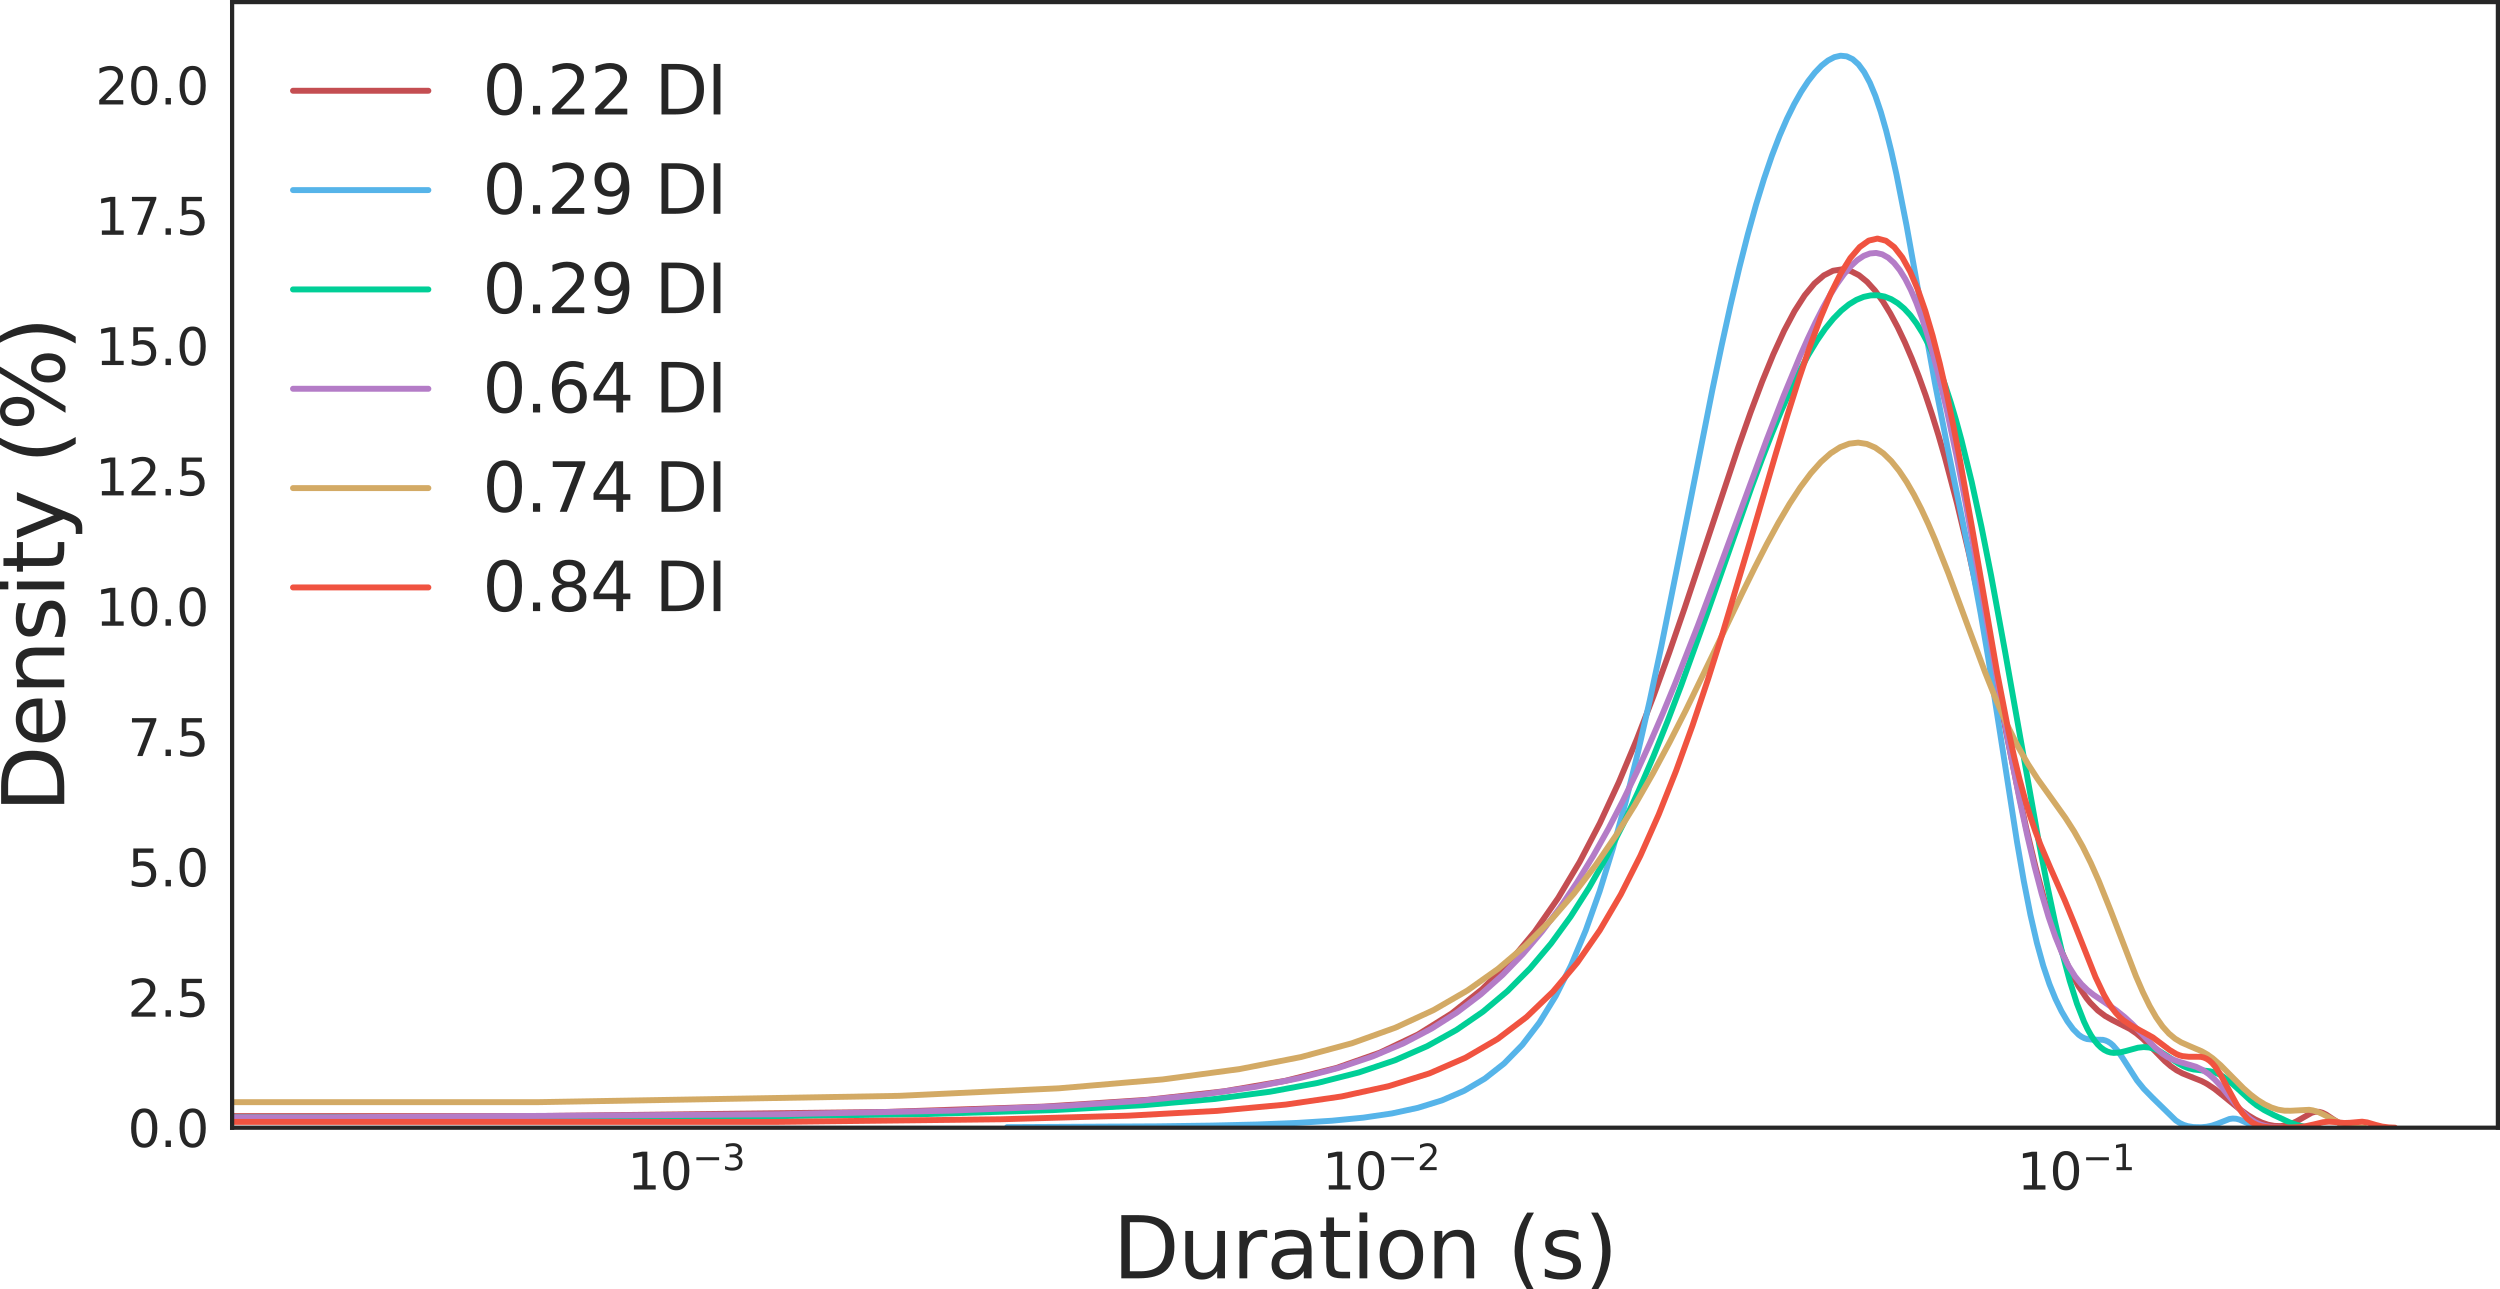<?xml version="1.0"?>
 <svg width="738.819" height="381.075" viewBox="0 0 738.819 381.075" version="1.1" id="svg2257" sodipodi:docname="RippleDurations_DI.svg" inkscape:version="1.2.2 (1:1.2.2+202212051550+b0a8486541)" xmlns:inkscape="http://www.inkscape.org/namespaces/inkscape" xmlns:sodipodi="http://sodipodi.sourceforge.net/DTD/sodipodi-0.dtd" xmlns:xlink="http://www.w3.org/1999/xlink" xmlns="http://www.w3.org/2000/svg" xmlns:svg="http://www.w3.org/2000/svg" xmlns:rdf="http://www.w3.org/1999/02/22-rdf-syntax-ns#" xmlns:cc="http://creativecommons.org/ns#" xmlns:dc="http://purl.org/dc/elements/1.1/"><defs id="defs1787"> <style type="text/css" id="style1785">*{stroke-linejoin: round; stroke-linecap: butt}</style> </defs><defs id="defs1800"> <path id="DejaVuSans-31" d="M 794,531 H 1825 V 4091 L 703,3866 v 575 l 1116,225 h 631 V 531 H 3481 V 0 H 794 Z" transform="scale(0.016)"></path> <path id="DejaVuSans-30" d="m 2034,4250 q -487,0 -733,-480 -245,-479 -245,-1442 0,-959 245,-1439 246,-480 733,-480 491,0 736,480 246,480 246,1439 0,963 -246,1442 -245,480 -736,480 z m 0,500 q 785,0 1199,-621 414,-620 414,-1801 0,-1178 -414,-1799 -414,-620 -1199,-620 -784,0 -1198,620 -414,621 -414,1799 0,1181 414,1801 414,621 1198,621 z" transform="scale(0.016)"></path> <path id="DejaVuSans-2212" d="M 678,2272 H 4684 V 1741 H 678 Z" transform="scale(0.016)"></path> <path id="DejaVuSans-33" d="m 2597,2516 q 453,-97 707,-404 255,-306 255,-756 0,-690 -475,-1069 -475,-378 -1350,-378 -293,0 -604,58 -311,58 -642,174 v 609 q 262,-153 574,-231 313,-78 654,-78 593,0 904,234 311,234 311,681 0,413 -289,645 -289,233 -804,233 h -544 v 519 h 569 q 465,0 712,186 247,186 247,536 0,359 -255,551 -254,193 -729,193 -260,0 -557,-57 -297,-56 -653,-174 v 562 q 360,100 674,150 314,50 592,50 719,0 1137,-327 419,-326 419,-882 0,-388 -222,-655 -222,-267 -631,-370 z" transform="scale(0.016)"></path> </defs><defs id="defs1816"> <path id="DejaVuSans-32" d="M 1228,531 H 3431 V 0 H 469 v 531 q 359,372 979,998 621,627 780,809 303,340 423,576 121,236 121,464 0,372 -261,606 -261,235 -680,235 -297,0 -627,-103 -329,-103 -704,-313 v 638 q 381,153 712,231 332,78 607,78 725,0 1156,-363 431,-362 431,-968 0,-288 -108,-546 -107,-257 -392,-607 -78,-91 -497,-524 Q 1991,1309 1228,531 Z" transform="scale(0.016)"></path> </defs><defs id="defs1907"> <path id="DejaVuSans-44" d="M 1259,4147 V 519 h 763 q 966,0 1414,437 448,438 448,1382 0,937 -448,1373 -448,436 -1414,436 z m -631,519 h 1297 q 1356,0 1990,-564 635,-564 635,-1764 Q 4550,1131 3912,565 3275,0 1925,0 H 628 Z" transform="scale(0.016)"></path> <path id="DejaVuSans-75" d="m 544,1381 v 2119 h 575 V 1403 q 0,-497 193,-746 194,-248 582,-248 465,0 735,297 271,297 271,810 v 1984 h 575 V 0 H 2900 V 538 Q 2691,219 2414,64 2138,-91 1772,-91 1169,-91 856,284 544,659 544,1381 Z m 1447,2203 z" transform="scale(0.016)"></path> <path id="DejaVuSans-72" d="m 2631,2963 q -97,56 -211,82 -114,27 -251,27 -488,0 -749,-317 -261,-317 -261,-911 V 0 H 581 v 3500 h 578 v -544 q 182,319 472,473 291,155 707,155 59,0 131,-8 72,-7 159,-23 z" transform="scale(0.016)"></path> <path id="DejaVuSans-61" d="m 2194,1759 q -697,0 -966,-159 -269,-159 -269,-544 0,-306 202,-486 202,-179 548,-179 479,0 768,339 289,339 289,901 v 128 z m 1147,238 V 0 H 2766 V 531 Q 2569,213 2275,61 1981,-91 1556,-91 q -537,0 -855,302 -317,302 -317,808 0,590 395,890 396,300 1180,300 h 807 v 57 q 0,397 -261,614 -261,217 -733,217 -300,0 -585,-72 -284,-72 -546,-216 v 532 q 315,122 612,182 297,61 578,61 760,0 1135,-394 375,-393 375,-1193 z" transform="scale(0.016)"></path> <path id="DejaVuSans-74" d="M 1172,4494 V 3500 H 2356 V 3053 H 1172 V 1153 q 0,-428 117,-550 117,-122 477,-122 h 590 V 0 H 1766 Q 1100,0 847,248 594,497 594,1153 V 3053 H 172 v 447 h 422 v 994 z" transform="scale(0.016)"></path> <path id="DejaVuSans-69" d="m 603,3500 h 575 V 0 H 603 Z m 0,1363 h 575 V 4134 H 603 Z" transform="scale(0.016)"></path> <path id="DejaVuSans-6f" d="m 1959,3097 q -462,0 -731,-361 -269,-361 -269,-989 0,-628 267,-989 268,-361 733,-361 460,0 728,362 269,363 269,988 0,622 -269,986 -268,364 -728,364 z m 0,487 q 750,0 1178,-488 429,-487 429,-1349 Q 3566,888 3137,398 2709,-91 1959,-91 1206,-91 779,398 353,888 353,1747 q 0,862 426,1349 427,488 1180,488 z" transform="scale(0.016)"></path> <path id="DejaVuSans-6e" d="M 3513,2113 V 0 h -575 v 2094 q 0,497 -194,743 -194,247 -581,247 -466,0 -735,-297 -269,-296 -269,-809 V 0 H 581 v 3500 h 578 v -544 q 207,316 486,472 280,156 646,156 603,0 912,-373 310,-373 310,-1098 z" transform="scale(0.016)"></path> <path id="DejaVuSans-20" transform="scale(0.016)" d="M 0,0"></path> <path id="DejaVuSans-28" d="m 1984,4856 q -418,-718 -622,-1422 -203,-703 -203,-1425 0,-721 205,-1429 205,-708 620,-1424 h -500 q -468,735 -701,1444 -233,709 -233,1409 0,697 231,1403 232,707 703,1444 z" transform="scale(0.016)"></path> <path id="DejaVuSans-73" d="m 2834,3397 v -544 q -243,125 -506,187 -262,63 -544,63 -428,0 -642,-131 -214,-131 -214,-394 0,-200 153,-314 153,-114 616,-217 l 197,-44 q 612,-131 870,-370 258,-239 258,-667 0,-488 -386,-773 Q 2250,-91 1575,-91 1294,-91 989,-36 684,19 347,128 v 594 q 319,-166 628,-249 309,-82 613,-82 406,0 624,139 219,139 219,392 0,234 -158,359 -157,125 -692,241 l -200,47 q -534,112 -772,345 -237,233 -237,639 0,494 350,762 350,269 994,269 318,0 599,-47 282,-46 519,-140 z" transform="scale(0.016)"></path> <path id="DejaVuSans-29" d="m 513,4856 h 500 q 468,-737 701,-1444 233,-706 233,-1403 0,-700 -233,-1409 -233,-709 -701,-1444 H 513 q 415,716 620,1424 205,708 205,1429 0,722 -205,1425 -205,704 -620,1422 z" transform="scale(0.016)"></path> </defs><defs id="defs1939"> <path id="DejaVuSans-2e" d="m 684,794 h 660 V 0 H 684 Z" transform="scale(0.016)"></path> </defs><defs id="defs1953"> <path id="DejaVuSans-35" d="M 691,4666 H 3169 V 4134 H 1269 V 2991 q 137,47 274,70 138,23 276,23 781,0 1237,-428 457,-428 457,-1159 Q 3513,744 3044,326 2575,-91 1722,-91 1428,-91 1123,-41 819,9 494,109 v 635 q 281,-153 581,-228 300,-75 634,-75 541,0 856,284 316,284 316,772 0,487 -316,771 -315,285 -856,285 -253,0 -505,-56 -251,-56 -513,-175 z" transform="scale(0.016)"></path> </defs><defs id="defs1978"> <path id="DejaVuSans-37" d="M 525,4666 H 3525 V 4397 L 1831,0 H 1172 L 2766,4134 H 525 Z" transform="scale(0.016)"></path> </defs><defs id="defs2058"> <path id="DejaVuSans-65" d="M 3597,1894 V 1613 H 953 q 38,-594 358,-905 320,-311 892,-311 331,0 642,81 311,81 618,244 V 178 Q 3153,47 2828,-22 2503,-91 2169,-91 1331,-91 842,396 353,884 353,1716 q 0,859 464,1363 464,505 1252,505 706,0 1117,-455 411,-454 411,-1235 z m -575,169 q -6,471 -264,752 -258,282 -683,282 -481,0 -770,-272 -289,-272 -333,-766 z" transform="scale(0.016)"></path> <path id="DejaVuSans-79" d="m 2059,-325 q -243,-625 -475,-815 -231,-191 -618,-191 H 506 v 481 h 338 q 237,0 368,113 132,112 291,531 L 1606,56 191,3500 H 800 L 1894,763 2988,3500 h 609 z" transform="scale(0.016)"></path> <path id="DejaVuSans-25" d="m 4653,2053 q -272,0 -427,-231 -154,-231 -154,-644 0,-406 154,-639 155,-233 427,-233 266,0 420,233 155,233 155,639 0,410 -155,642 -154,233 -420,233 z m 0,397 q 494,0 784,-344 291,-343 291,-928 0,-584 -292,-927 -292,-342 -783,-342 -500,0 -791,342 -290,343 -290,927 0,588 292,930 292,342 789,342 z M 1428,4353 q -269,0 -424,-233 -154,-232 -154,-639 0,-412 153,-644 153,-231 425,-231 272,0 426,231 155,232 155,644 0,403 -156,637 -156,235 -425,235 z m 2822,397 h 500 L 1831,-91 h -500 z m -2822,0 q 494,0 787,-342 294,-342 294,-927 0,-590 -292,-931 -292,-341 -789,-341 -497,0 -786,342 -289,343 -289,930 0,582 290,925 291,344 785,344 z" transform="scale(0.016)"></path> </defs><defs id="defs2120"> <path id="DejaVuSans-49" d="m 628,4666 h 631 V 0 H 628 Z" transform="scale(0.016)"></path> </defs><defs id="defs2143"> <path id="DejaVuSans-39" d="m 703,97 v 575 q 238,-113 481,-172 244,-59 479,-59 625,0 954,420 330,420 377,1277 -181,-269 -460,-413 -278,-144 -615,-144 -700,0 -1108,423 -408,424 -408,1159 0,718 425,1152 425,435 1131,435 810,0 1236,-621 427,-620 427,-1801 Q 3622,1225 3098,567 2575,-91 1691,-91 1453,-91 1209,-44 966,3 703,97 Z m 1256,1978 q 425,0 673,290 249,291 249,798 0,503 -249,795 -248,292 -673,292 -425,0 -673,-292 -248,-292 -248,-795 0,-507 248,-798 248,-290 673,-290 z" transform="scale(0.016)"></path> </defs><defs id="defs2187"> <path id="DejaVuSans-36" d="m 2113,2584 q -425,0 -674,-291 -248,-290 -248,-796 0,-503 248,-796 249,-292 674,-292 425,0 673,292 248,293 248,796 0,506 -248,796 -248,291 -673,291 z m 1253,1979 v -575 q -238,112 -480,171 -242,60 -480,60 -625,0 -955,-422 -329,-422 -376,-1275 184,272 462,417 279,145 613,145 703,0 1111,-427 408,-426 408,-1160 0,-719 -425,-1154 -425,-434 -1131,-434 -810,0 -1238,620 -428,621 -428,1799 0,1106 525,1764 525,658 1409,658 238,0 480,-47 242,-47 505,-140 z" transform="scale(0.016)"></path> <path id="DejaVuSans-34" d="M 2419,4116 825,1625 h 1594 z m -166,550 h 794 V 1625 h 666 V 1100 H 3047 V 0 H 2419 V 1100 H 313 v 609 z" transform="scale(0.016)"></path> </defs><defs id="defs2230"> <path id="DejaVuSans-38" d="m 2034,2216 q -450,0 -708,-241 -257,-241 -257,-662 0,-422 257,-663 258,-241 708,-241 450,0 709,242 260,243 260,662 0,421 -258,662 -257,241 -711,241 z m -631,268 q -406,100 -633,378 -226,279 -226,679 0,559 398,884 399,325 1092,325 697,0 1094,-325 397,-325 397,-884 0,-400 -227,-679 -226,-278 -629,-378 456,-106 710,-416 255,-309 255,-755 Q 3634,634 3220,271 2806,-91 2034,-91 1263,-91 848,271 434,634 434,1313 q 0,446 256,755 257,310 713,416 z m -231,997 q 0,-362 226,-565 227,-203 636,-203 407,0 636,203 230,203 230,565 0,363 -230,566 -229,203 -636,203 -409,0 -636,-203 -226,-203 -226,-566 z" transform="scale(0.016)"></path> </defs><defs id="defs2255"> <clipPath id="pc778956ee7"> <rect x="108" y="51.84" width="669.6" height="332.64" id="rect2252"></rect> </clipPath> </defs>    <g id="figure_1" transform="translate(-39.406,-51.215)"> <g id="axes_1"> <g id="matplotlib.axis_1"> <g id="xtick_1"> <g id="line2d_1"></g> <g id="text_1">  <g style="fill:#262626" transform="matrix(0.15,0,0,-0.15,224.832,402.878)" id="g1810">  <use xlink:href="#DejaVuSans-31" transform="translate(0,0.766)" id="use1802"></use> <use xlink:href="#DejaVuSans-30" transform="translate(63.623,0.766)" id="use1804"></use> <use xlink:href="#DejaVuSans-2212" transform="matrix(0.7,0,0,0.7,128.203,39.047)" id="use1806"></use> <use xlink:href="#DejaVuSans-33" transform="matrix(0.7,0,0,0.7,186.855,39.047)" id="use1808"></use> </g> </g> </g> <g id="xtick_2"> <g id="line2d_2"></g> <g id="text_2">  <g style="fill:#262626" transform="matrix(0.15,0,0,-0.15,430.187,402.878)" id="g1826">  <use xlink:href="#DejaVuSans-31" transform="translate(0,0.766)" id="use1818"></use> <use xlink:href="#DejaVuSans-30" transform="translate(63.623,0.766)" id="use1820"></use> <use xlink:href="#DejaVuSans-2212" transform="matrix(0.7,0,0,0.7,128.203,39.047)" id="use1822"></use> <use xlink:href="#DejaVuSans-32" transform="matrix(0.7,0,0,0.7,186.855,39.047)" id="use1824"></use> </g> </g> </g> <g id="xtick_3"> <g id="line2d_3"></g> <g id="text_3">  <g style="fill:#262626" transform="matrix(0.15,0,0,-0.15,635.542,402.878)" id="g1839"> <use xlink:href="#DejaVuSans-31" transform="translate(0,0.684)" id="use1831"></use> <use xlink:href="#DejaVuSans-30" transform="translate(63.623,0.684)" id="use1833"></use> <use xlink:href="#DejaVuSans-2212" transform="matrix(0.7,0,0,0.7,128.203,38.966)" id="use1835"></use> <use xlink:href="#DejaVuSans-31" transform="matrix(0.7,0,0,0.7,186.855,38.966)" id="use1837"></use> </g> </g> </g> <g id="xtick_4"> <g id="line2d_4"></g> </g> <g id="xtick_5"> <g id="line2d_5"></g> </g> <g id="xtick_6"> <g id="line2d_6"></g> </g> <g id="xtick_7"> <g id="line2d_7"></g> </g> <g id="xtick_8"> <g id="line2d_8"></g> </g> <g id="xtick_9"> <g id="line2d_9"></g> </g> <g id="xtick_10"> <g id="line2d_10"></g> </g> <g id="xtick_11"> <g id="line2d_11"></g> </g> <g id="xtick_12"> <g id="line2d_12"></g> </g> <g id="xtick_13"> <g id="line2d_13"></g> </g> <g id="xtick_14"> <g id="line2d_14"></g> </g> <g id="xtick_15"> <g id="line2d_15"></g> </g> <g id="xtick_16"> <g id="line2d_16"></g> </g> <g id="xtick_17"> <g id="line2d_17"></g> </g> <g id="xtick_18"> <g id="line2d_18"></g> </g> <g id="xtick_19"> <g id="line2d_19"></g> </g> <g id="xtick_20"> <g id="line2d_20"></g> </g> <g id="xtick_21"> <g id="line2d_21"></g> </g> <g id="xtick_22"> <g id="line2d_22"></g> </g> <g id="xtick_23"> <g id="line2d_23"></g> </g> <g id="xtick_24"> <g id="line2d_24"></g> </g> <g id="xtick_25"> <g id="line2d_25"></g> </g> <g id="xtick_26"> <g id="line2d_26"></g> </g> <g id="xtick_27"> <g id="line2d_27"></g> </g> <g id="xtick_28"> <g id="line2d_28"></g> </g> <g id="xtick_29"> <g id="line2d_29"></g> </g> <g id="text_4">  <g style="fill:#262626" transform="matrix(0.25,0,0,-0.25,368.273,428.993)" id="g1933">  <use xlink:href="#DejaVuSans-44" id="use1909"></use> <use xlink:href="#DejaVuSans-75" x="77.002" id="use1911"></use> <use xlink:href="#DejaVuSans-72" x="140.381" id="use1913"></use> <use xlink:href="#DejaVuSans-61" x="181.494" id="use1915"></use> <use xlink:href="#DejaVuSans-74" x="242.773" id="use1917"></use> <use xlink:href="#DejaVuSans-69" x="281.982" id="use1919"></use> <use xlink:href="#DejaVuSans-6f" x="309.766" id="use1921"></use> <use xlink:href="#DejaVuSans-6e" x="370.947" id="use1923"></use> <use xlink:href="#DejaVuSans-20" x="434.326" id="use1925"></use> <use xlink:href="#DejaVuSans-28" x="466.113" id="use1927"></use> <use xlink:href="#DejaVuSans-73" x="505.127" id="use1929"></use> <use xlink:href="#DejaVuSans-29" x="557.227" id="use1931"></use> </g> </g> </g> <g id="matplotlib.axis_2"> <g id="ytick_1"> <g id="line2d_30"></g> <g id="text_5">  <g style="fill:#262626" transform="matrix(0.15,0,0,-0.15,77.145,390.179)" id="g1947">  <use xlink:href="#DejaVuSans-30" id="use1941"></use> <use xlink:href="#DejaVuSans-2e" x="63.623" id="use1943"></use> <use xlink:href="#DejaVuSans-30" x="95.41" id="use1945"></use> </g> </g> </g> <g id="ytick_2"> <g id="line2d_31"></g> <g id="text_6">  <g style="fill:#262626" transform="matrix(0.15,0,0,-0.15,77.145,351.667)" id="g1961">  <use xlink:href="#DejaVuSans-32" id="use1955"></use> <use xlink:href="#DejaVuSans-2e" x="63.623" id="use1957"></use> <use xlink:href="#DejaVuSans-35" x="95.41" id="use1959"></use> </g> </g> </g> <g id="ytick_3"> <g id="line2d_32"></g> <g id="text_7">  <g style="fill:#262626" transform="matrix(0.15,0,0,-0.15,77.145,313.155)" id="g1972"> <use xlink:href="#DejaVuSans-35" id="use1966"></use> <use xlink:href="#DejaVuSans-2e" x="63.623" id="use1968"></use> <use xlink:href="#DejaVuSans-30" x="95.41" id="use1970"></use> </g> </g> </g> <g id="ytick_4"> <g id="line2d_33"></g> <g id="text_8">  <g style="fill:#262626" transform="matrix(0.15,0,0,-0.15,77.145,274.644)" id="g1986">  <use xlink:href="#DejaVuSans-37" id="use1980"></use> <use xlink:href="#DejaVuSans-2e" x="63.623" id="use1982"></use> <use xlink:href="#DejaVuSans-35" x="95.41" id="use1984"></use> </g> </g> </g> <g id="ytick_5"> <g id="line2d_34"></g> <g id="text_9">  <g style="fill:#262626" transform="matrix(0.15,0,0,-0.15,67.602,236.132)" id="g1999"> <use xlink:href="#DejaVuSans-31" id="use1991"></use> <use xlink:href="#DejaVuSans-30" x="63.623" id="use1993"></use> <use xlink:href="#DejaVuSans-2e" x="127.246" id="use1995"></use> <use xlink:href="#DejaVuSans-30" x="159.033" id="use1997"></use> </g> </g> </g> <g id="ytick_6"> <g id="line2d_35"></g> <g id="text_10">  <g style="fill:#262626" transform="matrix(0.15,0,0,-0.15,67.602,197.62)" id="g2012"> <use xlink:href="#DejaVuSans-31" id="use2004"></use> <use xlink:href="#DejaVuSans-32" x="63.623" id="use2006"></use> <use xlink:href="#DejaVuSans-2e" x="127.246" id="use2008"></use> <use xlink:href="#DejaVuSans-35" x="159.033" id="use2010"></use> </g> </g> </g> <g id="ytick_7"> <g id="line2d_36"></g> <g id="text_11">  <g style="fill:#262626" transform="matrix(0.15,0,0,-0.15,67.602,159.108)" id="g2025"> <use xlink:href="#DejaVuSans-31" id="use2017"></use> <use xlink:href="#DejaVuSans-35" x="63.623" id="use2019"></use> <use xlink:href="#DejaVuSans-2e" x="127.246" id="use2021"></use> <use xlink:href="#DejaVuSans-30" x="159.033" id="use2023"></use> </g> </g> </g> <g id="ytick_8"> <g id="line2d_37"></g> <g id="text_12">  <g style="fill:#262626" transform="matrix(0.15,0,0,-0.15,67.602,120.597)" id="g2038"> <use xlink:href="#DejaVuSans-31" id="use2030"></use> <use xlink:href="#DejaVuSans-37" x="63.623" id="use2032"></use> <use xlink:href="#DejaVuSans-2e" x="127.246" id="use2034"></use> <use xlink:href="#DejaVuSans-35" x="159.033" id="use2036"></use> </g> </g> </g> <g id="ytick_9"> <g id="line2d_38"></g> <g id="text_13">  <g style="fill:#262626" transform="matrix(0.15,0,0,-0.15,67.602,82.085)" id="g2051"> <use xlink:href="#DejaVuSans-32" id="use2043"></use> <use xlink:href="#DejaVuSans-30" x="63.623" id="use2045"></use> <use xlink:href="#DejaVuSans-2e" x="127.246" id="use2047"></use> <use xlink:href="#DejaVuSans-30" x="159.033" id="use2049"></use> </g> </g> </g> <g id="text_14">  <g style="fill:#262626" transform="matrix(0,-0.25,-0.25,0,58.402,291.285)" id="g2082">  <use xlink:href="#DejaVuSans-44" id="use2060"></use> <use xlink:href="#DejaVuSans-65" x="77.002" id="use2062"></use> <use xlink:href="#DejaVuSans-6e" x="138.525" id="use2064"></use> <use xlink:href="#DejaVuSans-73" x="201.904" id="use2066"></use> <use xlink:href="#DejaVuSans-69" x="254.004" id="use2068"></use> <use xlink:href="#DejaVuSans-74" x="281.787" id="use2070"></use> <use xlink:href="#DejaVuSans-79" x="320.996" id="use2072"></use> <use xlink:href="#DejaVuSans-20" x="380.176" id="use2074"></use> <use xlink:href="#DejaVuSans-28" x="411.963" id="use2076"></use> <use xlink:href="#DejaVuSans-25" x="450.977" id="use2078"></use> <use xlink:href="#DejaVuSans-29" x="545.996" id="use2080"></use> </g> </g> </g> <g id="line2d_39"> <path d="m -1,381.052 198.117,-9.1e-4 104.167,-1.226 46.746,-1.581 30.512,-2.01 22.692,-2.517 18.074,-3.106 15.021,-3.777 12.852,-4.527 11.231,-5.346 9.974,-6.223 8.97,-7.139 8.149,-8.074 7.467,-9.001 6.89,-9.893 6.395,-10.722 5.967,-11.458 5.593,-12.075 5.263,-12.549 4.969,-12.862 4.707,-12.999 4.471,-12.952 15.932,-47.757 3.575,-10.126 3.437,-9.145 3.309,-8.08 3.191,-6.955 3.081,-5.801 2.978,-4.641 2.882,-3.503 2.791,-2.407 2.707,-1.371 2.627,-0.41 2.552,0.468 2.481,1.26 2.414,1.966 2.35,2.592 2.29,3.144 2.232,3.635 2.178,4.073 2.126,4.471 2.076,4.838 2.029,5.182 1.984,5.509 1.941,5.823 1.9,6.124 1.86,6.414 3.607,13.633 3.467,14.561 3.337,15.238 4.783,23.34 6.003,29.632 2.856,13.157 2.768,11.618 2.684,9.956 2.606,8.331 2.532,6.854 2.462,5.566 2.396,4.456 2.333,3.49 1.144,1.421 2.245,2.273 2.19,1.644 2.138,1.21 5.13,2.599 1.972,1.349 1.929,1.633 2.818,2.826 3.624,3.704 1.758,1.512 1.724,1.197 1.692,0.905 2.479,1.001 3.201,1.275 1.559,0.813 2.288,1.511 2.962,2.37 4.266,3.491 2.735,1.948 1.997,1.197 1.954,0.932 1.912,0.643 1.872,0.348 1.833,0.055 1.796,-0.253 1.178,-0.353 1.738,-0.798 4.476,-2.547 1.085,-0.274 1.072,0.01 1.059,0.292 1.046,0.523 2.057,1.379 2.01,1.243 1.479,0.619 1.455,0.356 1.903,0.205 0.47,0.023 v 0" clip-path="url(#pc778956ee7)" style="fill:none;stroke:#c44e52;stroke-width:1.75;stroke-linecap:round" id="path2086"></path> </g> <g id="line2d_40"> <path d="m 337.038,384.317 44.376,-0.243 15.962,-0.219 13.535,-0.321 11.749,-0.463 10.38,-0.655 9.296,-0.91 8.418,-1.241 7.692,-1.664 7.081,-2.19 6.56,-2.832 6.11,-3.596 5.718,-4.485 5.374,-5.494 5.068,-6.611 4.795,-7.814 4.551,-9.072 4.33,-10.346 4.129,-11.592 3.946,-12.759 3.779,-13.799 3.626,-14.664 3.484,-15.316 3.353,-15.725 6.35,-31.635 8.75,-44.225 2.736,-13.091 2.654,-12.055 2.578,-10.961 2.505,-9.851 2.437,-8.762 2.372,-7.722 2.31,-6.753 2.252,-5.865 2.197,-5.062 2.144,-4.341 2.094,-3.692 2.046,-3.103 2,-2.556 1.956,-2.033 1.914,-1.515 1.874,-0.984 1.835,-0.423 1.798,0.182 1.763,0.838 1.728,1.548 1.696,2.308 1.664,3.105 1.633,3.922 1.604,4.733 1.576,5.509 1.548,6.22 1.522,6.836 2.968,15.031 4.275,23.85 4.079,22.556 3.901,19.885 7.324,35.792 2.314,12.52 2.255,13.222 3.279,20.787 5.211,33.511 2.002,11.547 1.958,9.971 1.916,8.313 1.876,6.76 1.837,5.44 1.8,4.402 1.764,3.606 1.73,2.952 1.697,2.329 1.665,1.67 0.821,0.579 0.814,0.413 0.806,0.263 1.591,0.177 3.1,0.054 0.758,0.194 0.752,0.331 0.746,0.483 0.74,0.639 1.461,1.704 1.437,2.119 4.178,6.517 2.018,2.487 2.621,2.681 6.835,6.665 1.188,0.774 1.173,0.554 1.157,0.362 1.709,0.276 2.228,0.049 1.635,-0.148 1.606,-0.335 1.578,-0.542 3.576,-1.412 0.996,-0.142 0.985,0.063 0.974,0.254 1.917,0.842 1.877,0.815 1.382,0.395 1.81,0.251 1.334,0.066 v 0" clip-path="url(#pc778956ee7)" style="fill:none;stroke:#56b4e9;stroke-width:1.75;stroke-linecap:round" id="path2089"></path> </g> <g id="line2d_41"> <path d="m -1,381.419 244.043,-8.9e-4 69.151,-0.946 38.477,-1.184 26.793,-1.467 20.576,-1.796 16.707,-2.175 14.066,-2.603 12.147,-3.082 10.689,-3.608 9.544,-4.177 8.621,-4.782 7.86,-5.415 7.223,-6.065 6.682,-6.719 6.216,-7.364 5.811,-7.985 5.455,-8.567 5.141,-9.094 4.86,-9.552 4.609,-9.929 4.383,-10.214 4.177,-10.397 3.99,-10.475 7.482,-20.746 13.309,-37.818 3.039,-8.19 2.938,-7.562 2.845,-6.899 2.757,-6.214 2.674,-5.524 2.596,-4.841 2.523,-4.177 2.453,-3.539 2.388,-2.935 2.325,-2.368 2.266,-1.838 2.21,-1.344 2.157,-0.881 2.106,-0.444 2.057,-0.026 2.011,0.379 1.966,0.779 1.924,1.179 1.883,1.583 1.844,1.993 1.807,2.411 1.771,2.835 1.737,3.264 1.704,3.693 1.672,4.118 1.641,4.535 1.611,4.94 1.583,5.327 1.555,5.692 3.031,12.375 2.931,13.49 2.838,14.323 4.095,22.351 10.08,56.867 2.352,12.077 2.291,10.842 2.234,9.507 2.179,8.114 2.127,6.7 2.078,5.303 1.021,2.144 1.009,1.82 0.998,1.511 0.987,1.22 0.976,0.949 0.966,0.701 0.955,0.479 0.945,0.285 0.935,0.119 1.842,-0.139 1.804,-0.445 3.503,-0.957 1.701,-0.188 1.669,0.131 1.639,0.468 1.609,0.764 2.36,1.503 3.053,2.043 1.488,0.795 1.464,0.567 1.44,0.346 2.118,0.238 2.747,0.299 1.343,0.343 1.323,0.541 1.303,0.744 1.92,1.437 2.497,2.263 3.62,3.328 1.756,1.376 2.289,1.465 2.781,1.434 4.797,2.212 2.052,0.72 2.006,0.453 2.446,0.26 1.909,0.07 v 0" clip-path="url(#pc778956ee7)" style="fill:none;stroke:#00cf97;stroke-width:1.75;stroke-linecap:round" id="path2092"></path> </g> <g id="line2d_42"> <path d="m -1,381.402 139.436,-4.8e-4 131.1,-0.881 50.926,-1.083 32.214,-1.318 23.615,-1.586 18.653,-1.889 15.419,-2.226 13.142,-2.596 11.452,-2.997 10.147,-3.424 9.11,-3.874 8.265,-4.339 7.563,-4.815 6.972,-5.292 6.466,-5.763 6.029,-6.22 5.647,-6.656 5.311,-7.062 5.012,-7.433 4.745,-7.763 4.506,-8.047 4.289,-8.281 4.092,-8.464 3.912,-8.595 3.748,-8.674 3.597,-8.701 6.786,-17.286 6.306,-16.833 14.052,-38.15 5.055,-13.083 4.783,-11.573 2.299,-5.174 2.241,-4.743 2.186,-4.295 2.134,-3.83 2.084,-3.349 2.036,-2.852 1.991,-2.338 1.947,-1.811 1.906,-1.269 1.866,-0.717 1.828,-0.155 1.791,0.413 1.756,0.983 1.722,1.552 1.689,2.116 1.658,2.669 1.628,3.209 1.598,3.73 1.57,4.228 1.543,4.699 1.517,5.139 1.491,5.545 2.91,12.157 2.818,13.305 2.732,14.101 3.947,21.845 8.582,48.358 3.439,17.601 2.221,10.368 2.167,9.232 2.116,8.093 2.067,6.967 2.02,5.866 1.975,4.813 1.933,3.839 1.892,2.983 1.852,2.281 1.815,1.754 1.778,1.402 3.454,2.328 3.325,2.31 2.415,1.934 2.351,2.156 3.042,3.134 3.662,3.769 2.127,1.79 1.39,0.911 1.369,0.693 2.015,0.721 5.16,1.517 1.861,0.902 1.823,1.23 1.786,1.577 1.751,1.883 2.844,3.506 2.756,3.343 1.614,1.671 1.585,1.333 1.557,0.987 1.531,0.676 1.505,0.425 1.968,0.297 2.873,0.147 v 0" clip-path="url(#pc778956ee7)" style="fill:none;stroke:#b47cc7;stroke-width:1.75;stroke-linecap:round" id="path2095"></path> </g> <g id="line2d_43"> <path d="m -1,376.93 199.74,-0.002 106.404,-1.862 47.151,-2.221 30.682,-2.624 22.786,-3.069 18.133,-3.554 15.062,-4.075 12.882,-4.625 11.254,-5.196 9.992,-5.777 8.984,-6.358 8.161,-6.923 7.477,-7.46 6.898,-7.954 6.403,-8.388 5.974,-8.751 5.599,-9.029 5.268,-9.213 4.974,-9.294 4.711,-9.267 8.735,-18.022 7.956,-16.653 3.727,-7.584 3.577,-6.987 3.439,-6.329 3.311,-5.624 3.193,-4.883 3.083,-4.12 2.98,-3.345 2.883,-2.568 2.793,-1.798 2.708,-1.043 2.628,-0.309 2.553,0.397 2.482,1.071 2.415,1.706 2.351,2.298 2.291,2.843 2.233,3.336 2.179,3.772 2.127,4.149 2.077,4.462 2.03,4.71 3.926,9.902 5.583,15.106 5.254,14.107 3.338,8.333 3.218,7.29 3.106,6.229 3.001,5.265 2.904,4.488 4.186,5.836 3.998,5.6 2.569,4.011 2.497,4.421 2.429,4.893 2.365,5.332 3.433,8.566 7.532,19.544 2.04,4.698 1.994,4.079 1.951,3.404 1.909,2.72 1.869,2.076 1.831,1.518 1.794,1.086 2.625,1.155 3.384,1.444 1.645,0.934 1.615,1.14 2.369,2.063 3.064,3.105 3.688,3.714 2.142,1.891 2.091,1.582 2.043,1.27 1.998,0.954 1.954,0.628 1.912,0.303 1.872,0.021 5.391,-0.282 1.155,0.182 1.705,0.548 1.673,0.814 4.314,2.329 1.565,0.591 1.538,0.389 2.011,0.276 2.451,0.124 v 0" clip-path="url(#pc778956ee7)" style="fill:none;stroke:#d3aa65;stroke-width:1.75;stroke-linecap:round" id="path2098"></path> </g> <g id="line2d_44"> <path d="m -1,382.765 270.3,-7.4e-4 65.955,-0.774 37.499,-1.058 26.318,-1.419 20.295,-1.865 16.522,-2.406 13.935,-3.044 12.049,-3.781 10.613,-4.611 9.483,-5.523 8.571,-6.501 7.819,-7.521 7.189,-8.557 6.652,-9.577 6.19,-10.551 5.788,-11.446 5.435,-12.231 5.123,-12.881 4.845,-13.371 4.595,-13.686 4.37,-13.813 8.145,-27.235 7.463,-25.45 3.51,-11.618 3.377,-10.678 3.254,-9.611 3.139,-8.442 3.032,-7.195 2.933,-5.895 2.839,-4.566 2.752,-3.231 2.669,-1.907 2.592,-0.608 2.519,0.657 2.449,1.881 2.384,3.061 2.322,4.197 2.263,5.284 2.207,6.317 2.154,7.287 2.103,8.179 2.054,8.976 2.008,9.654 1.964,10.193 3.803,21.339 7.151,41.331 3.371,17.341 1.639,7.469 1.609,6.633 1.581,5.827 1.553,5.088 1.527,4.451 1.501,3.937 2.929,6.866 4.22,9.521 2.706,6.588 6.427,16.191 2.446,5.149 1.199,2.118 1.183,1.804 1.167,1.504 1.152,1.231 1.137,0.998 2.232,1.482 6.38,3.5 3.026,2.262 1.962,1.475 1.92,1.154 0.945,0.397 0.935,0.267 1.841,0.191 3.571,0.017 0.871,0.206 0.862,0.374 0.854,0.569 0.846,0.777 0.838,0.982 1.653,2.499 2.423,4.51 2.359,4.33 1.539,2.315 1.513,1.725 1.488,1.168 1.463,0.72 1.44,0.405 2.117,0.266 3.42,0.091 4.577,-0.106 2.514,-0.278 2.445,-0.529 2.965,-0.705 1.733,-0.154 1.7,0.109 2.763,0.288 1.618,-0.06 3.664,-0.329 1.525,0.214 2.486,0.735 1.94,0.493 1.899,0.241 1.859,0.077 v 0" clip-path="url(#pc778956ee7)" style="fill:none;stroke:#f05340;stroke-width:1.75;stroke-linecap:round" id="path2101"></path> </g> <g id="patch_3"> <path d="M 108,384.48 V 51.84" style="fill:none;stroke:#262626;stroke-width:1.25;stroke-linecap:square;stroke-linejoin:miter" id="path2104"></path> </g> <g id="patch_4"> <path d="M 777.6,384.48 V 51.84" style="fill:none;stroke:#262626;stroke-width:1.25;stroke-linecap:square;stroke-linejoin:miter" id="path2107"></path> </g> <g id="patch_5"> <path d="M 108,384.48 H 777.6" style="fill:none;stroke:#262626;stroke-width:1.25;stroke-linecap:square;stroke-linejoin:miter" id="path2110"></path> </g> <g id="patch_6"> <path d="M 108,51.84 H 777.6" style="fill:none;stroke:#262626;stroke-width:1.25;stroke-linecap:square;stroke-linejoin:miter" id="path2113"></path> </g> <g id="legend_1"> <g id="line2d_45"> <path d="m 126,78.037 h 20 20" style="fill:none;stroke:#c44e52;stroke-width:1.75;stroke-linecap:round" id="path2116"></path> </g> <g id="text_15">  <g style="fill:#262626" transform="matrix(0.2,0,0,-0.2,182,85.037)" id="g2136">  <use xlink:href="#DejaVuSans-30" id="use2122"></use> <use xlink:href="#DejaVuSans-2e" x="63.623" id="use2124"></use> <use xlink:href="#DejaVuSans-32" x="95.41" id="use2126"></use> <use xlink:href="#DejaVuSans-32" x="159.033" id="use2128"></use> <use xlink:href="#DejaVuSans-20" x="222.656" id="use2130"></use> <use xlink:href="#DejaVuSans-44" x="254.443" id="use2132"></use> <use xlink:href="#DejaVuSans-49" x="331.445" id="use2134"></use> </g> </g> <g id="line2d_46"> <path d="m 126,107.393 h 20 20" style="fill:none;stroke:#56b4e9;stroke-width:1.75;stroke-linecap:round" id="path2139"></path> </g> <g id="text_16">  <g style="fill:#262626" transform="matrix(0.2,0,0,-0.2,182,114.393)" id="g2159">  <use xlink:href="#DejaVuSans-30" id="use2145"></use> <use xlink:href="#DejaVuSans-2e" x="63.623" id="use2147"></use> <use xlink:href="#DejaVuSans-32" x="95.41" id="use2149"></use> <use xlink:href="#DejaVuSans-39" x="159.033" id="use2151"></use> <use xlink:href="#DejaVuSans-20" x="222.656" id="use2153"></use> <use xlink:href="#DejaVuSans-44" x="254.443" id="use2155"></use> <use xlink:href="#DejaVuSans-49" x="331.445" id="use2157"></use> </g> </g> <g id="line2d_47"> <path d="m 126,136.749 h 20 20" style="fill:none;stroke:#00cf97;stroke-width:1.75;stroke-linecap:round" id="path2162"></path> </g> <g id="text_17">  <g style="fill:#262626" transform="matrix(0.2,0,0,-0.2,182,143.749)" id="g2179"> <use xlink:href="#DejaVuSans-30" id="use2165"></use> <use xlink:href="#DejaVuSans-2e" x="63.623" id="use2167"></use> <use xlink:href="#DejaVuSans-32" x="95.41" id="use2169"></use> <use xlink:href="#DejaVuSans-39" x="159.033" id="use2171"></use> <use xlink:href="#DejaVuSans-20" x="222.656" id="use2173"></use> <use xlink:href="#DejaVuSans-44" x="254.443" id="use2175"></use> <use xlink:href="#DejaVuSans-49" x="331.445" id="use2177"></use> </g> </g> <g id="line2d_48"> <path d="m 126,166.106 h 20 20" style="fill:none;stroke:#b47cc7;stroke-width:1.75;stroke-linecap:round" id="path2182"></path> </g> <g id="text_18">  <g style="fill:#262626" transform="matrix(0.2,0,0,-0.2,182,173.106)" id="g2203">  <use xlink:href="#DejaVuSans-30" id="use2189"></use> <use xlink:href="#DejaVuSans-2e" x="63.623" id="use2191"></use> <use xlink:href="#DejaVuSans-36" x="95.41" id="use2193"></use> <use xlink:href="#DejaVuSans-34" x="159.033" id="use2195"></use> <use xlink:href="#DejaVuSans-20" x="222.656" id="use2197"></use> <use xlink:href="#DejaVuSans-44" x="254.443" id="use2199"></use> <use xlink:href="#DejaVuSans-49" x="331.445" id="use2201"></use> </g> </g> <g id="line2d_49"> <path d="m 126,195.462 h 20 20" style="fill:none;stroke:#d3aa65;stroke-width:1.75;stroke-linecap:round" id="path2206"></path> </g> <g id="text_19">  <g style="fill:#262626" transform="matrix(0.2,0,0,-0.2,182,202.462)" id="g2223"> <use xlink:href="#DejaVuSans-30" id="use2209"></use> <use xlink:href="#DejaVuSans-2e" x="63.623" id="use2211"></use> <use xlink:href="#DejaVuSans-37" x="95.41" id="use2213"></use> <use xlink:href="#DejaVuSans-34" x="159.033" id="use2215"></use> <use xlink:href="#DejaVuSans-20" x="222.656" id="use2217"></use> <use xlink:href="#DejaVuSans-44" x="254.443" id="use2219"></use> <use xlink:href="#DejaVuSans-49" x="331.445" id="use2221"></use> </g> </g> <g id="line2d_50"> <path d="m 126,224.818 h 20 20" style="fill:none;stroke:#f05340;stroke-width:1.75;stroke-linecap:round" id="path2226"></path> </g> <g id="text_20">  <g style="fill:#262626" transform="matrix(0.2,0,0,-0.2,182,231.818)" id="g2246">  <use xlink:href="#DejaVuSans-30" id="use2232"></use> <use xlink:href="#DejaVuSans-2e" x="63.623" id="use2234"></use> <use xlink:href="#DejaVuSans-38" x="95.41" id="use2236"></use> <use xlink:href="#DejaVuSans-34" x="159.033" id="use2238"></use> <use xlink:href="#DejaVuSans-20" x="222.656" id="use2240"></use> <use xlink:href="#DejaVuSans-44" x="254.443" id="use2242"></use> <use xlink:href="#DejaVuSans-49" x="331.445" id="use2244"></use> </g> </g> </g> </g> </g>  </svg> 